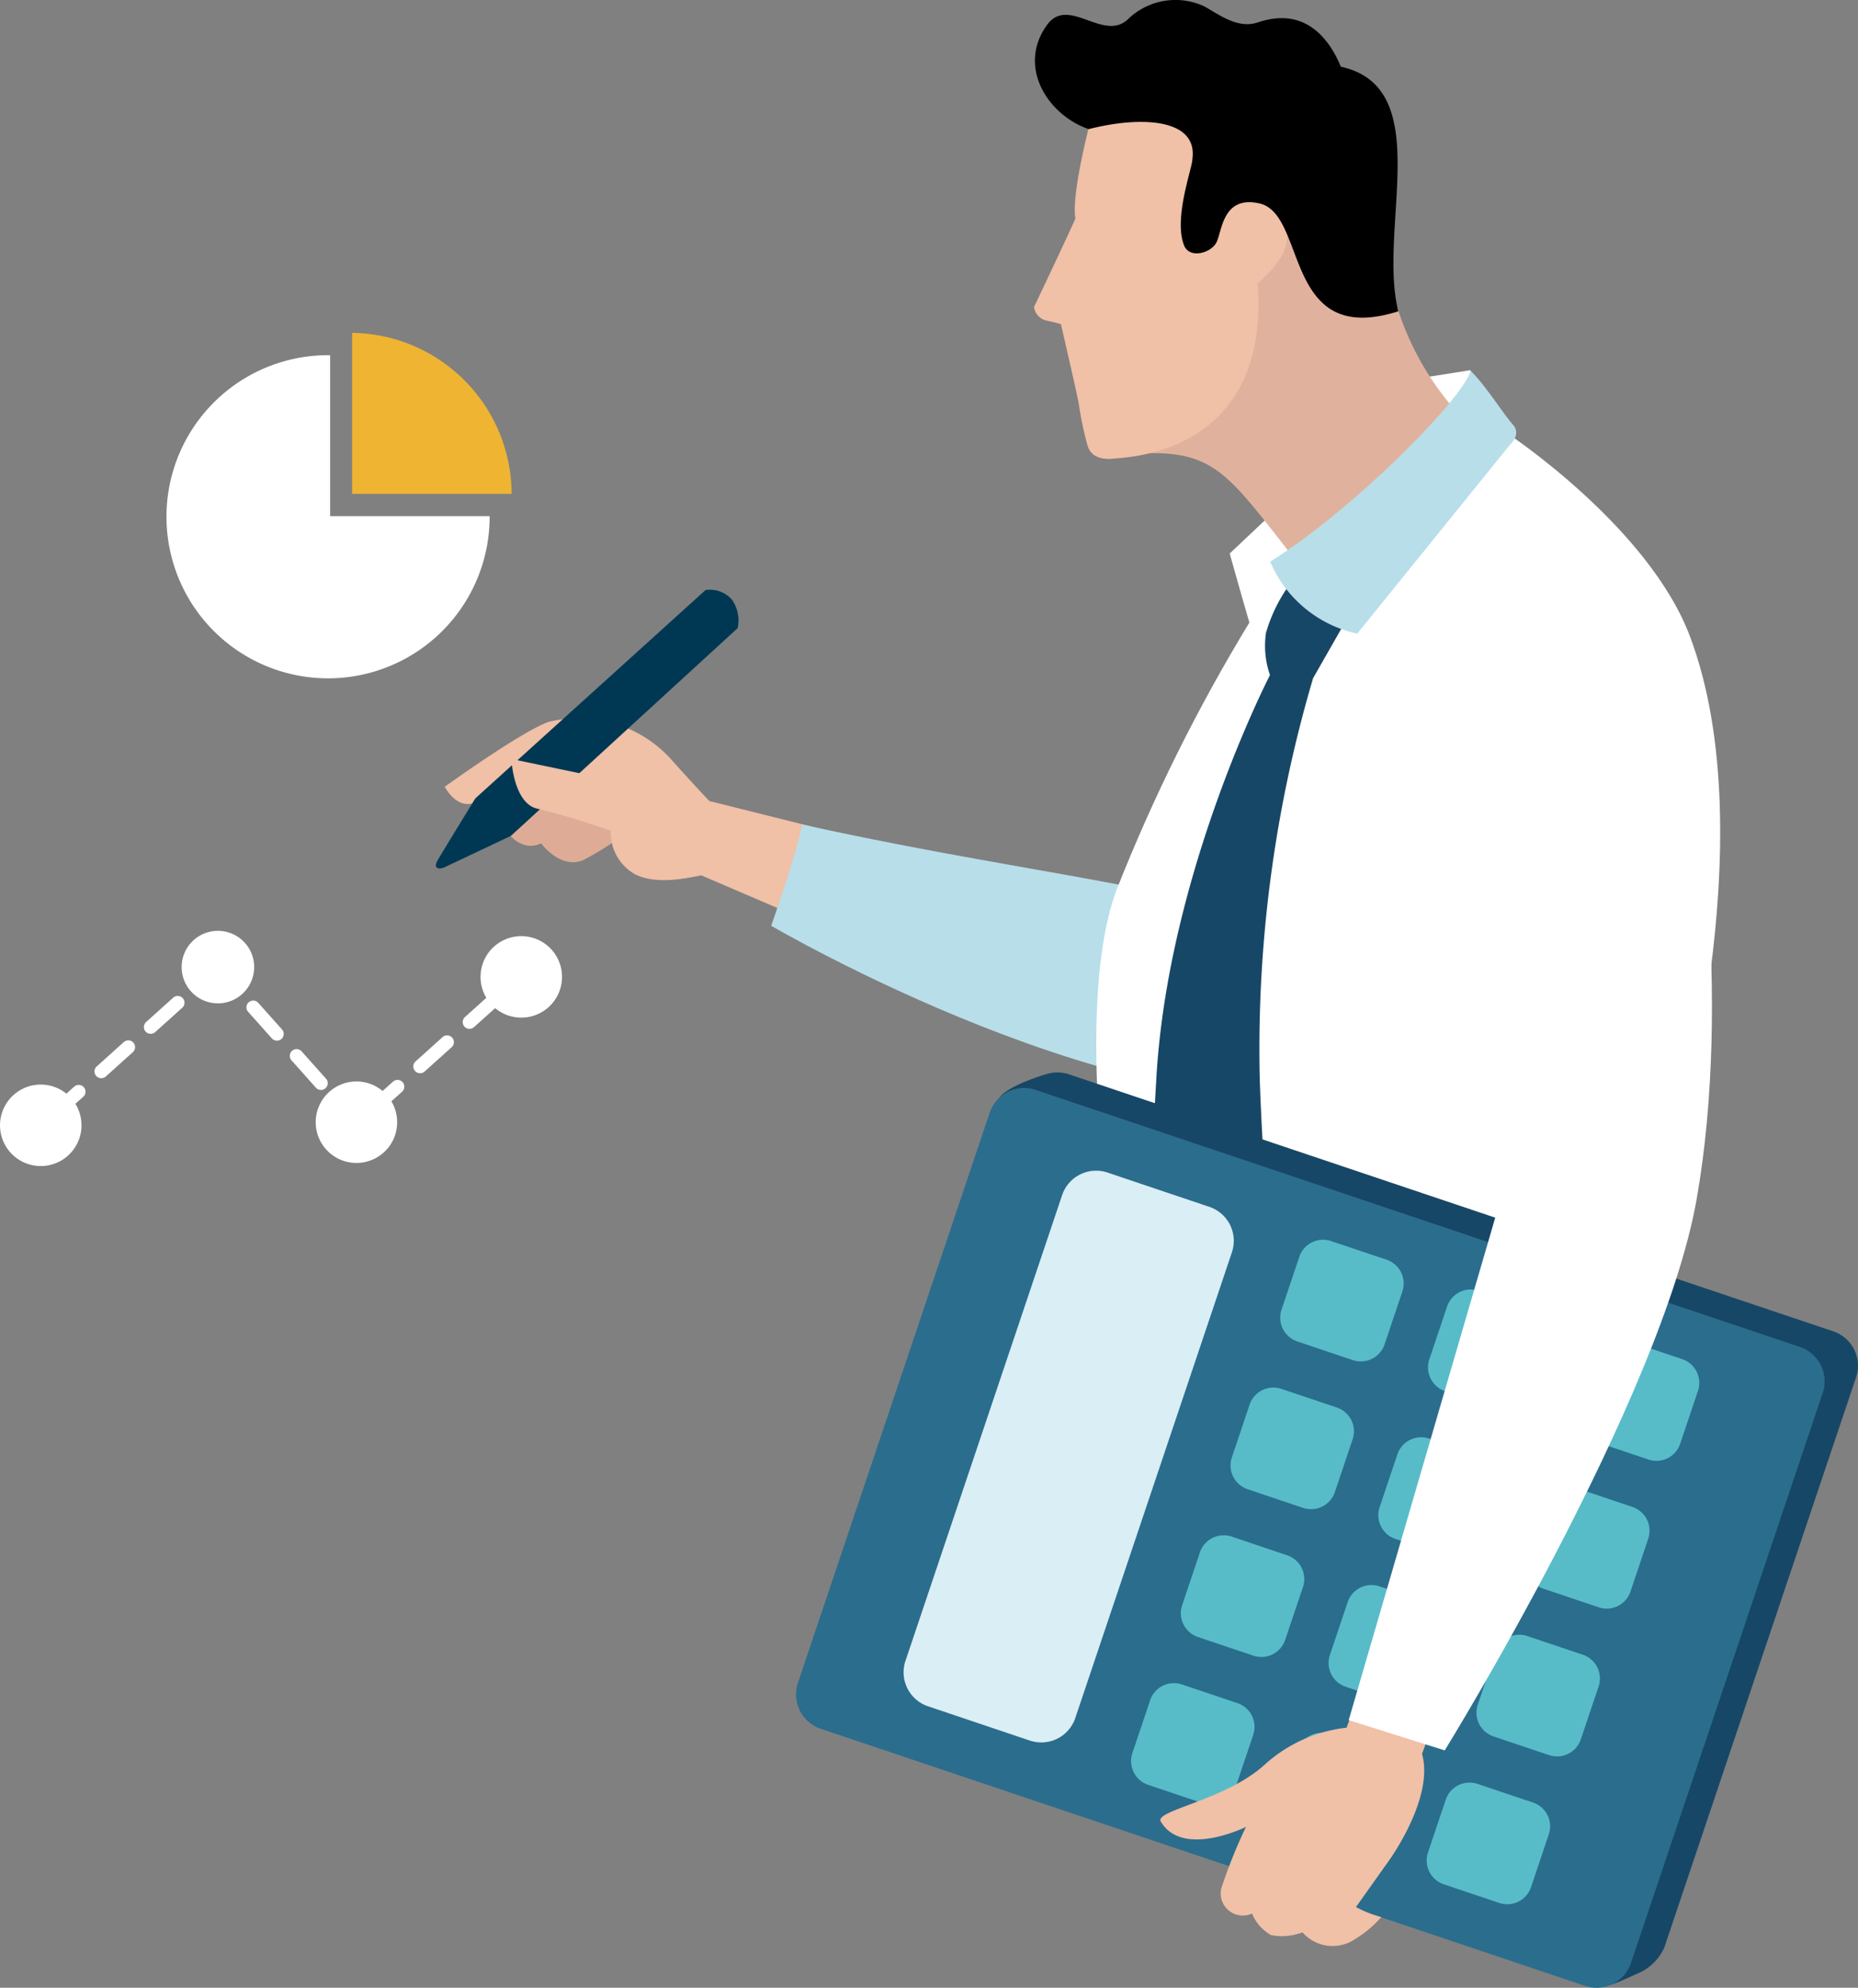 <svg id="グループ_76120" data-name="グループ 76120" xmlns="http://www.w3.org/2000/svg" xmlns:xlink="http://www.w3.org/1999/xlink" width="124.314" height="133" viewBox="0 0 124.314 133">
  <rect x="0" y="0" width="124.314" height="133" fill="#808080" stroke="none"/>
  <defs>
    <clipPath id="clip-path">
      <rect id="長方形_29646" data-name="長方形 29646" width="124.314" height="133" fill="none"/>
    </clipPath>
    <clipPath id="clip-path-2">
      <path id="パス_73542" data-name="パス 73542" d="M304.04,96.062l-12.376,11.679s.721,2.587,1.317,4.62a117.064,117.064,0,0,0-8.893,17.9c-3.136,8.516-.005,27.035,1.244,33.044.416,2-.056,20.054-.056,20.054l36.434-7.154-.377-28.163s6.253-21.084,1.134-34.736c-2.77-7.387-12.279-13.64-12.279-13.64l-1.323-1.9-1.1-2.291Z" transform="translate(-282.736 -95.474)" fill="none"/>
    </clipPath>
    <linearGradient id="linear-gradient" x1="-0.561" y1="1.153" x2="-0.559" y2="1.153" gradientUnits="objectBoundingBox">
      <stop offset="0" stop-color="#9fd2e3"/>
      <stop offset="1" stop-color="#fff"/>
    </linearGradient>
  </defs>
  <g id="グループ_76115" data-name="グループ 76115">
    <g id="グループ_76114" data-name="グループ 76114" clip-path="url(#clip-path)">
      <path id="パス_73535" data-name="パス 73535" d="M53.885,102.371V91.6l-.139,0a10.811,10.811,0,1,0,10.811,10.811c0-.013,0-.026,0-.039Z" transform="translate(-31.797 -67.835)" fill="#fff"/>
      <path id="パス_73536" data-name="パス 73536" d="M90.813,85.853V96.624h10.673A10.811,10.811,0,0,0,90.813,85.853" transform="translate(-67.254 -63.581)" fill="#efb432"/>
      <path id="パス_73537" data-name="パス 73537" d="M139.3,192.423l-1,6.009-6.412-2.753s-3.008.611-3.817.023c-1.567-1.138-1.111-2.306-1.111-2.306l-.589-.164s-1.8-1.6-2.621-1.135-1.124-.6-1.474-.974a1.365,1.365,0,0,0-.97-.329,3.814,3.814,0,0,1-2.561.895c-1.635-.242-1.4-.69-1.575-1.14-1.478,1.129-2.453-.8-2.453-.8s5.092-3.675,6.941-4.339a8.348,8.348,0,0,1,8.125,2.418c2.4,2.666,2.648,2.878,2.648,2.878Z" transform="translate(-84.96 -137.108)" fill="#f0c0a7"/>
      <path id="パス_73538" data-name="パス 73538" d="M132.294,208.042c-1.526.725-2.547-1.144-2.547-1.144l3.145-2.171,4.983,2.7a21.083,21.083,0,0,1-2.74,1.728c-1.553.667-2.841-1.11-2.841-1.11" transform="translate(-96.087 -151.616)" fill="#deac96"/>
      <path id="パス_73539" data-name="パス 73539" d="M132.188,152.741a1.959,1.959,0,0,0-1.733-.6l-15.4,13.936s-2.184,3.56-2.519,4.134.09.645.451.479,4.452-2.106,4.452-2.106l15.169-13.9a2.444,2.444,0,0,0-.418-1.951" transform="translate(-83.251 -112.659)" fill="#003853"/>
      <path id="パス_73540" data-name="パス 73540" d="M139.411,197.321l-7.526-1.574s.132,3.01,1.775,3.335a49.841,49.841,0,0,1,4.878,1.472,3.19,3.19,0,0,0,1.626,2.911c1.752.889,4.633-.026,4.633-.026l-.492-4.889Z" transform="translate(-97.671 -144.965)" fill="#f0c0a7"/>
      <path id="パス_73541" data-name="パス 73541" d="M238.375,144.1c-7.85,12.914-7.267,21.08-7.492,23.974-5.374-2.066-16.93-3.315-29.907-6.192-.34,1.854-2.071,6.776-2.071,6.776S223,182.8,238.582,179.767c1.115-1.784,6.924-4.257,7.739-6.406l-.014-27.9Z" transform="translate(-147.305 -106.715)" fill="#b8deea"/>
    </g>
  </g>
  <g id="グループ_76117" data-name="グループ 76117" transform="translate(73.348 24.768)">
    <g id="グループ_76116" data-name="グループ 76116" clip-path="url(#clip-path-2)">
      <rect id="長方形_29647" data-name="長方形 29647" width="89.391" height="98.512" transform="matrix(0.809, -0.588, 0.588, 0.809, -43.579, 30.373)" fill="url(#linear-gradient)"/>
    </g>
  </g>
  <g id="グループ_76119" data-name="グループ 76119">
    <g id="グループ_76118" data-name="グループ 76118" clip-path="url(#clip-path)">
      <path id="パス_73543" data-name="パス 73543" d="M305.018,149.4a10.428,10.428,0,0,0-1.847,3.581,5.917,5.917,0,0,0,.266,2.831s-6.775,13.092-7.595,26.843c-1.13,18.981-.8,34.548-.8,34.548l6.334,5.665,4.412-8.109s-2.525-17.118-3.037-31.917a87.531,87.531,0,0,1,3.571-26.824s1.265-2.213,2.087-3.656a24.551,24.551,0,0,1-3.387-2.962" transform="translate(-218.465 -110.645)" fill="#174766"/>
      <path id="パス_73544" data-name="パス 73544" d="M312.681,42.939a19.018,19.018,0,0,1-4.914-9.524c-.935-4.7-5.341-7.2-6.825-6.865a5.09,5.09,0,0,0-1.961-1.325c-3.616-.456-2.948-4.914-2.948-4.914l-4.869-.134s-2.048,25.338-.583,25.137c5.58-.38,6.292,1.253,11.187,7.462,3.966,1.034,12.859-7.6,10.914-9.835" transform="translate(-214.806 -14.941)" fill="#e0b29d"/>
      <path id="パス_73545" data-name="パス 73545" d="M282.723,28.788c-.736-.845-4-8.479-4-8.479l-4.869-.134-3.2,2.089s-1.514,5.487-1.207,7.3c-.451,1.04-2.768,5.921-2.768,5.921a1.077,1.077,0,0,0,.841.907c.611.13.959.237.959.237s1.1,4.753,1.195,5.336a22.011,22.011,0,0,0,.576,2.755c.114.395.45,1.091,1.915.89,5.58-.38,10.093-3.837,9.471-11.685,1.314-1.227,3.034-2.9,1.089-5.139" transform="translate(-197.495 -14.941)" fill="#f0c0a7"/>
      <path id="パス_73546" data-name="パス 73546" d="M341,95.6c1.014.982,2.21,2.917,2.82,3.591s-.162,1.34-.162,1.34l-10.24,12.66a8.2,8.2,0,0,1-5.823-4.816c5.438-3.377,12.9-10.86,13.406-12.775" transform="translate(-242.61 -70.795)" fill="#b8deea"/>
      <path id="パス_73547" data-name="パス 73547" d="M281.076,293.917a2.426,2.426,0,0,1,1.527,3.074l-12.829,38.148a3.374,3.374,0,0,1-1.861,1.776c-.634.274-2.072,1.015-2.614.833l-49.734-18.28a2.427,2.427,0,0,1-1.526-3.074l11.157-37.935c.267-.794,2.578-1.571,3.329-1.779a2.423,2.423,0,0,1,1.419.04Z" transform="translate(-158.417 -204.837)" fill="#174766"/>
      <path id="パス_73548" data-name="パス 73548" d="M272.473,297.941A2.427,2.427,0,0,1,274,301.015l-12.83,38.148a2.428,2.428,0,0,1-3.074,1.527l-51.136-17.2a2.428,2.428,0,0,1-1.526-3.074l12.83-38.148a2.427,2.427,0,0,1,3.075-1.527Z" transform="translate(-152.046 -207.817)" fill="#2b6d8d"/>
      <path id="パス_73549" data-name="パス 73549" d="M253.51,304.369a2.4,2.4,0,0,1,1.5,3.027l-10.486,31.182a2.4,2.4,0,0,1-3.029,1.5l-6.832-2.3a2.4,2.4,0,0,1-1.5-3.028l10.488-31.182a2.4,2.4,0,0,1,3.029-1.5Z" transform="translate(-172.583 -223.615)" fill="#daeef5"/>
      <path id="パス_73550" data-name="パス 73550" d="M298.834,435.446a1.678,1.678,0,0,1,1.053,2.12l-1.193,3.546a1.678,1.678,0,0,1-2.12,1.052l-3.722-1.252a1.678,1.678,0,0,1-1.053-2.119l1.193-3.547a1.678,1.678,0,0,1,2.119-1.052Z" transform="translate(-216.036 -321.49)" fill="#57bcc8"/>
      <path id="パス_73551" data-name="パス 73551" d="M311.66,397.318a1.678,1.678,0,0,1,1.052,2.12l-1.193,3.545a1.678,1.678,0,0,1-2.119,1.052l-3.722-1.252a1.679,1.679,0,0,1-1.053-2.12l1.192-3.545a1.678,1.678,0,0,1,2.119-1.053Z" transform="translate(-225.533 -293.253)" fill="#57bcc8"/>
      <path id="パス_73552" data-name="パス 73552" d="M324.481,359.206a1.677,1.677,0,0,1,1.052,2.119l-1.192,3.543a1.679,1.679,0,0,1-2.12,1.053l-3.721-1.253a1.678,1.678,0,0,1-1.052-2.119l1.191-3.543a1.678,1.678,0,0,1,2.12-1.052Z" transform="translate(-235.03 -265.027)" fill="#57bcc8"/>
      <path id="パス_73553" data-name="パス 73553" d="M337.3,321.084a1.68,1.68,0,0,1,1.053,2.12l-1.193,3.546a1.68,1.68,0,0,1-2.12,1.053l-3.722-1.253a1.678,1.678,0,0,1-1.053-2.12l1.192-3.545a1.678,1.678,0,0,1,2.119-1.052Z" transform="translate(-244.522 -236.796)" fill="#57bcc8"/>
      <path id="パス_73554" data-name="パス 73554" d="M336.945,448.265A1.677,1.677,0,0,1,338,450.384L336.8,453.93a1.677,1.677,0,0,1-2.119,1.053l-3.722-1.251a1.678,1.678,0,0,1-1.053-2.119l1.194-3.547a1.678,1.678,0,0,1,2.12-1.053Z" transform="translate(-244.259 -330.983)" fill="#57bcc8"/>
      <path id="パス_73555" data-name="パス 73555" d="M349.768,410.135a1.679,1.679,0,0,1,1.053,2.12l-1.193,3.546a1.679,1.679,0,0,1-2.119,1.053l-3.721-1.251a1.679,1.679,0,0,1-1.053-2.12l1.193-3.546a1.678,1.678,0,0,1,2.119-1.052Z" transform="translate(-253.757 -302.745)" fill="#57bcc8"/>
      <path id="パス_73556" data-name="パス 73556" d="M362.594,372.023a1.68,1.68,0,0,1,1.052,2.12l-1.192,3.543a1.678,1.678,0,0,1-2.119,1.053l-3.721-1.251a1.678,1.678,0,0,1-1.052-2.119l1.191-3.543a1.677,1.677,0,0,1,2.119-1.052Z" transform="translate(-263.256 -274.521)" fill="#57bcc8"/>
      <path id="パス_73557" data-name="パス 73557" d="M375.41,333.9a1.679,1.679,0,0,1,1.053,2.12l-1.194,3.545a1.678,1.678,0,0,1-2.119,1.053l-3.72-1.251a1.679,1.679,0,0,1-1.053-2.12l1.192-3.545a1.678,1.678,0,0,1,2.12-1.052Z" transform="translate(-272.747 -246.287)" fill="#57bcc8"/>
      <path id="パス_73558" data-name="パス 73558" d="M375.072,461.088a1.678,1.678,0,0,1,1.052,2.119l-1.192,3.547a1.679,1.679,0,0,1-2.121,1.052l-3.722-1.251a1.679,1.679,0,0,1-1.052-2.119l1.192-3.546a1.679,1.679,0,0,1,2.12-1.052Z" transform="translate(-272.496 -340.48)" fill="#57bcc8"/>
      <path id="パス_73559" data-name="パス 73559" d="M387.9,422.96a1.679,1.679,0,0,1,1.053,2.119l-1.192,3.545a1.679,1.679,0,0,1-2.12,1.053l-3.723-1.252a1.676,1.676,0,0,1-1.052-2.118l1.192-3.546a1.678,1.678,0,0,1,2.119-1.053Z" transform="translate(-281.993 -312.242)" fill="#57bcc8"/>
      <path id="パス_73560" data-name="パス 73560" d="M400.716,384.848a1.678,1.678,0,0,1,1.053,2.119l-1.191,3.543a1.678,1.678,0,0,1-2.119,1.053l-3.722-1.252a1.679,1.679,0,0,1-1.053-2.12l1.191-3.543a1.679,1.679,0,0,1,2.12-1.052Z" transform="translate(-291.488 -284.018)" fill="#57bcc8"/>
      <path id="パス_73561" data-name="パス 73561" d="M413.537,346.724a1.678,1.678,0,0,1,1.052,2.12l-1.192,3.545a1.677,1.677,0,0,1-2.119,1.053l-3.723-1.253a1.676,1.676,0,0,1-1.052-2.119l1.191-3.545a1.679,1.679,0,0,1,2.12-1.053Z" transform="translate(-300.982 -255.784)" fill="#57bcc8"/>
      <path id="パス_73562" data-name="パス 73562" d="M317.5,438.374s-.563,1.6-.725,2.018c.839,2.947-2.208,7.136-2.208,7.136l-2.212,3.113a7.9,7.9,0,0,0,1.692.673,7.43,7.43,0,0,1-1.756,1.475,2.674,2.674,0,0,1-3.514-.455,3.9,3.9,0,0,1-2.1.188,2.963,2.963,0,0,1-1.278-1.447,1.48,1.48,0,0,1-2.061-1.665,34.5,34.5,0,0,1,1.655-4.129s-4.206,2.085-5.68-.329c-.569-.774,4.316-1.419,6.971-3.871a9.756,9.756,0,0,1,5.441-2.44l.914-2.437Z" transform="translate(-221.631 -323.042)" fill="#f0c0a7"/>
      <path id="パス_73563" data-name="パス 73563" d="M369.48,152.916c1.763,6.8,4,22.737,1.644,36.185s-16.861,36.916-16.861,36.916l-6.425-2.023,10.569-36.249s-1.9-12.213-4.324-25.864,12.4-20.538,15.4-8.965" transform="translate(-257.6 -108.899)" fill="#fff"/>
      <path id="パス_73564" data-name="パス 73564" d="M287.384,4.464c-.859-2.08-2.539-3.982-5.532-2.971-1.313.444-2.463-.411-3.586-1.059a4.569,4.569,0,0,0-5.032.762c-1.658,1.763-4.048-1.544-5.51.475-2.012,2.777.034,6.022,2.791,6.97,3.507-.9,7.306-.71,6.936,1.995.018.552-1.278,3.944-.56,5.776.359.918,1.767.534,2.156-.166s.387-3.211,2.9-2.632c3.2.737,1.554,9.673,9.279,7.215-1.387-5.59,2.549-14.963-3.845-16.367" transform="translate(-197.671 0)"/>
      <path id="パス_73565" data-name="パス 73565" d="M51.283,243.863a2.426,2.426,0,1,1-.656-3.368,2.423,2.423,0,0,1,.656,3.368" transform="translate(-34.692 -177.799)" fill="#fff"/>
      <path id="パス_73566" data-name="パス 73566" d="M5.315,283.309a2.726,2.726,0,1,1-1.732-3.444,2.726,2.726,0,0,1,1.732,3.444" transform="translate(0 -207.159)" fill="#fff"/>
      <path id="パス_73567" data-name="パス 73567" d="M86.736,282.5A2.726,2.726,0,1,1,85,279.056a2.727,2.727,0,0,1,1.733,3.444" transform="translate(-60.298 -206.559)" fill="#fff"/>
      <path id="パス_73568" data-name="パス 73568" d="M129.247,245.03a2.726,2.726,0,1,1-1.732-3.445,2.726,2.726,0,0,1,1.732,3.445" transform="translate(-91.781 -178.81)" fill="#fff"/>
      <path id="パス_73569" data-name="パス 73569" d="M14.558,281.741a.454.454,0,0,1-.291-.792l1.158-1.04a.454.454,0,0,1,.607.675l-1.158,1.04a.453.453,0,0,1-.316.116" transform="translate(-10.454 -207.208)" fill="#fff"/>
      <path id="パス_73570" data-name="パス 73570" d="M24.813,262.394a.454.454,0,0,1-.291-.791l1.8-1.62a.454.454,0,1,1,.607.675l-1.8,1.62a.452.452,0,0,1-.316.116m3.306-2.97a.454.454,0,0,1-.291-.792l1.8-1.62a.454.454,0,1,1,.607.675l-1.8,1.62a.453.453,0,0,1-.316.116" transform="translate(-18.049 -190.251)" fill="#fff"/>
      <path id="パス_73571" data-name="パス 73571" d="M52.49,249.75a.453.453,0,0,1-.326-.152l-.733-.822-.819.736a.454.454,0,1,1-.607-.675l1.158-1.04a.437.437,0,0,1,.328-.116.453.453,0,0,1,.313.151l1.036,1.161a.454.454,0,0,1-.351.756" transform="translate(-36.921 -183.426)" fill="#fff"/>
      <path id="パス_73572" data-name="パス 73572" d="M68.467,263.955a.453.453,0,0,1-.326-.152L66.534,262a.454.454,0,1,1,.678-.6l1.607,1.8a.454.454,0,0,1-.352.756m-2.946-3.3a.453.453,0,0,1-.326-.152l-1.607-1.8a.454.454,0,0,1,.678-.6l1.607,1.8a.454.454,0,0,1-.352.756" transform="translate(-47.007 -191.027)" fill="#fff"/>
      <path id="パス_73573" data-name="パス 73573" d="M87.66,285.468a.453.453,0,0,1-.326-.151L86.3,284.155a.454.454,0,1,1,.677-.6l.739.827.837-.727a.454.454,0,0,1,.6.686l-1.176,1.02a.453.453,0,0,1-.31.111" transform="translate(-63.825 -209.878)" fill="#fff"/>
      <path id="パス_73574" data-name="パス 73574" d="M96.784,280.443a.454.454,0,0,1-.291-.792l1.158-1.04a.454.454,0,0,1,.607.675l-1.158,1.04a.452.452,0,0,1-.316.116" transform="translate(-71.349 -206.246)" fill="#fff"/>
      <path id="パス_73575" data-name="パス 73575" d="M107.038,261.1a.454.454,0,0,1-.291-.791l1.8-1.62a.454.454,0,1,1,.607.675l-1.8,1.62a.451.451,0,0,1-.316.116m3.306-2.97a.454.454,0,0,1-.291-.792l1.8-1.62a.454.454,0,1,1,.607.675l-1.8,1.62a.452.452,0,0,1-.316.116" transform="translate(-78.943 -189.29)" fill="#fff"/>
    </g>
  </g>
</svg>
